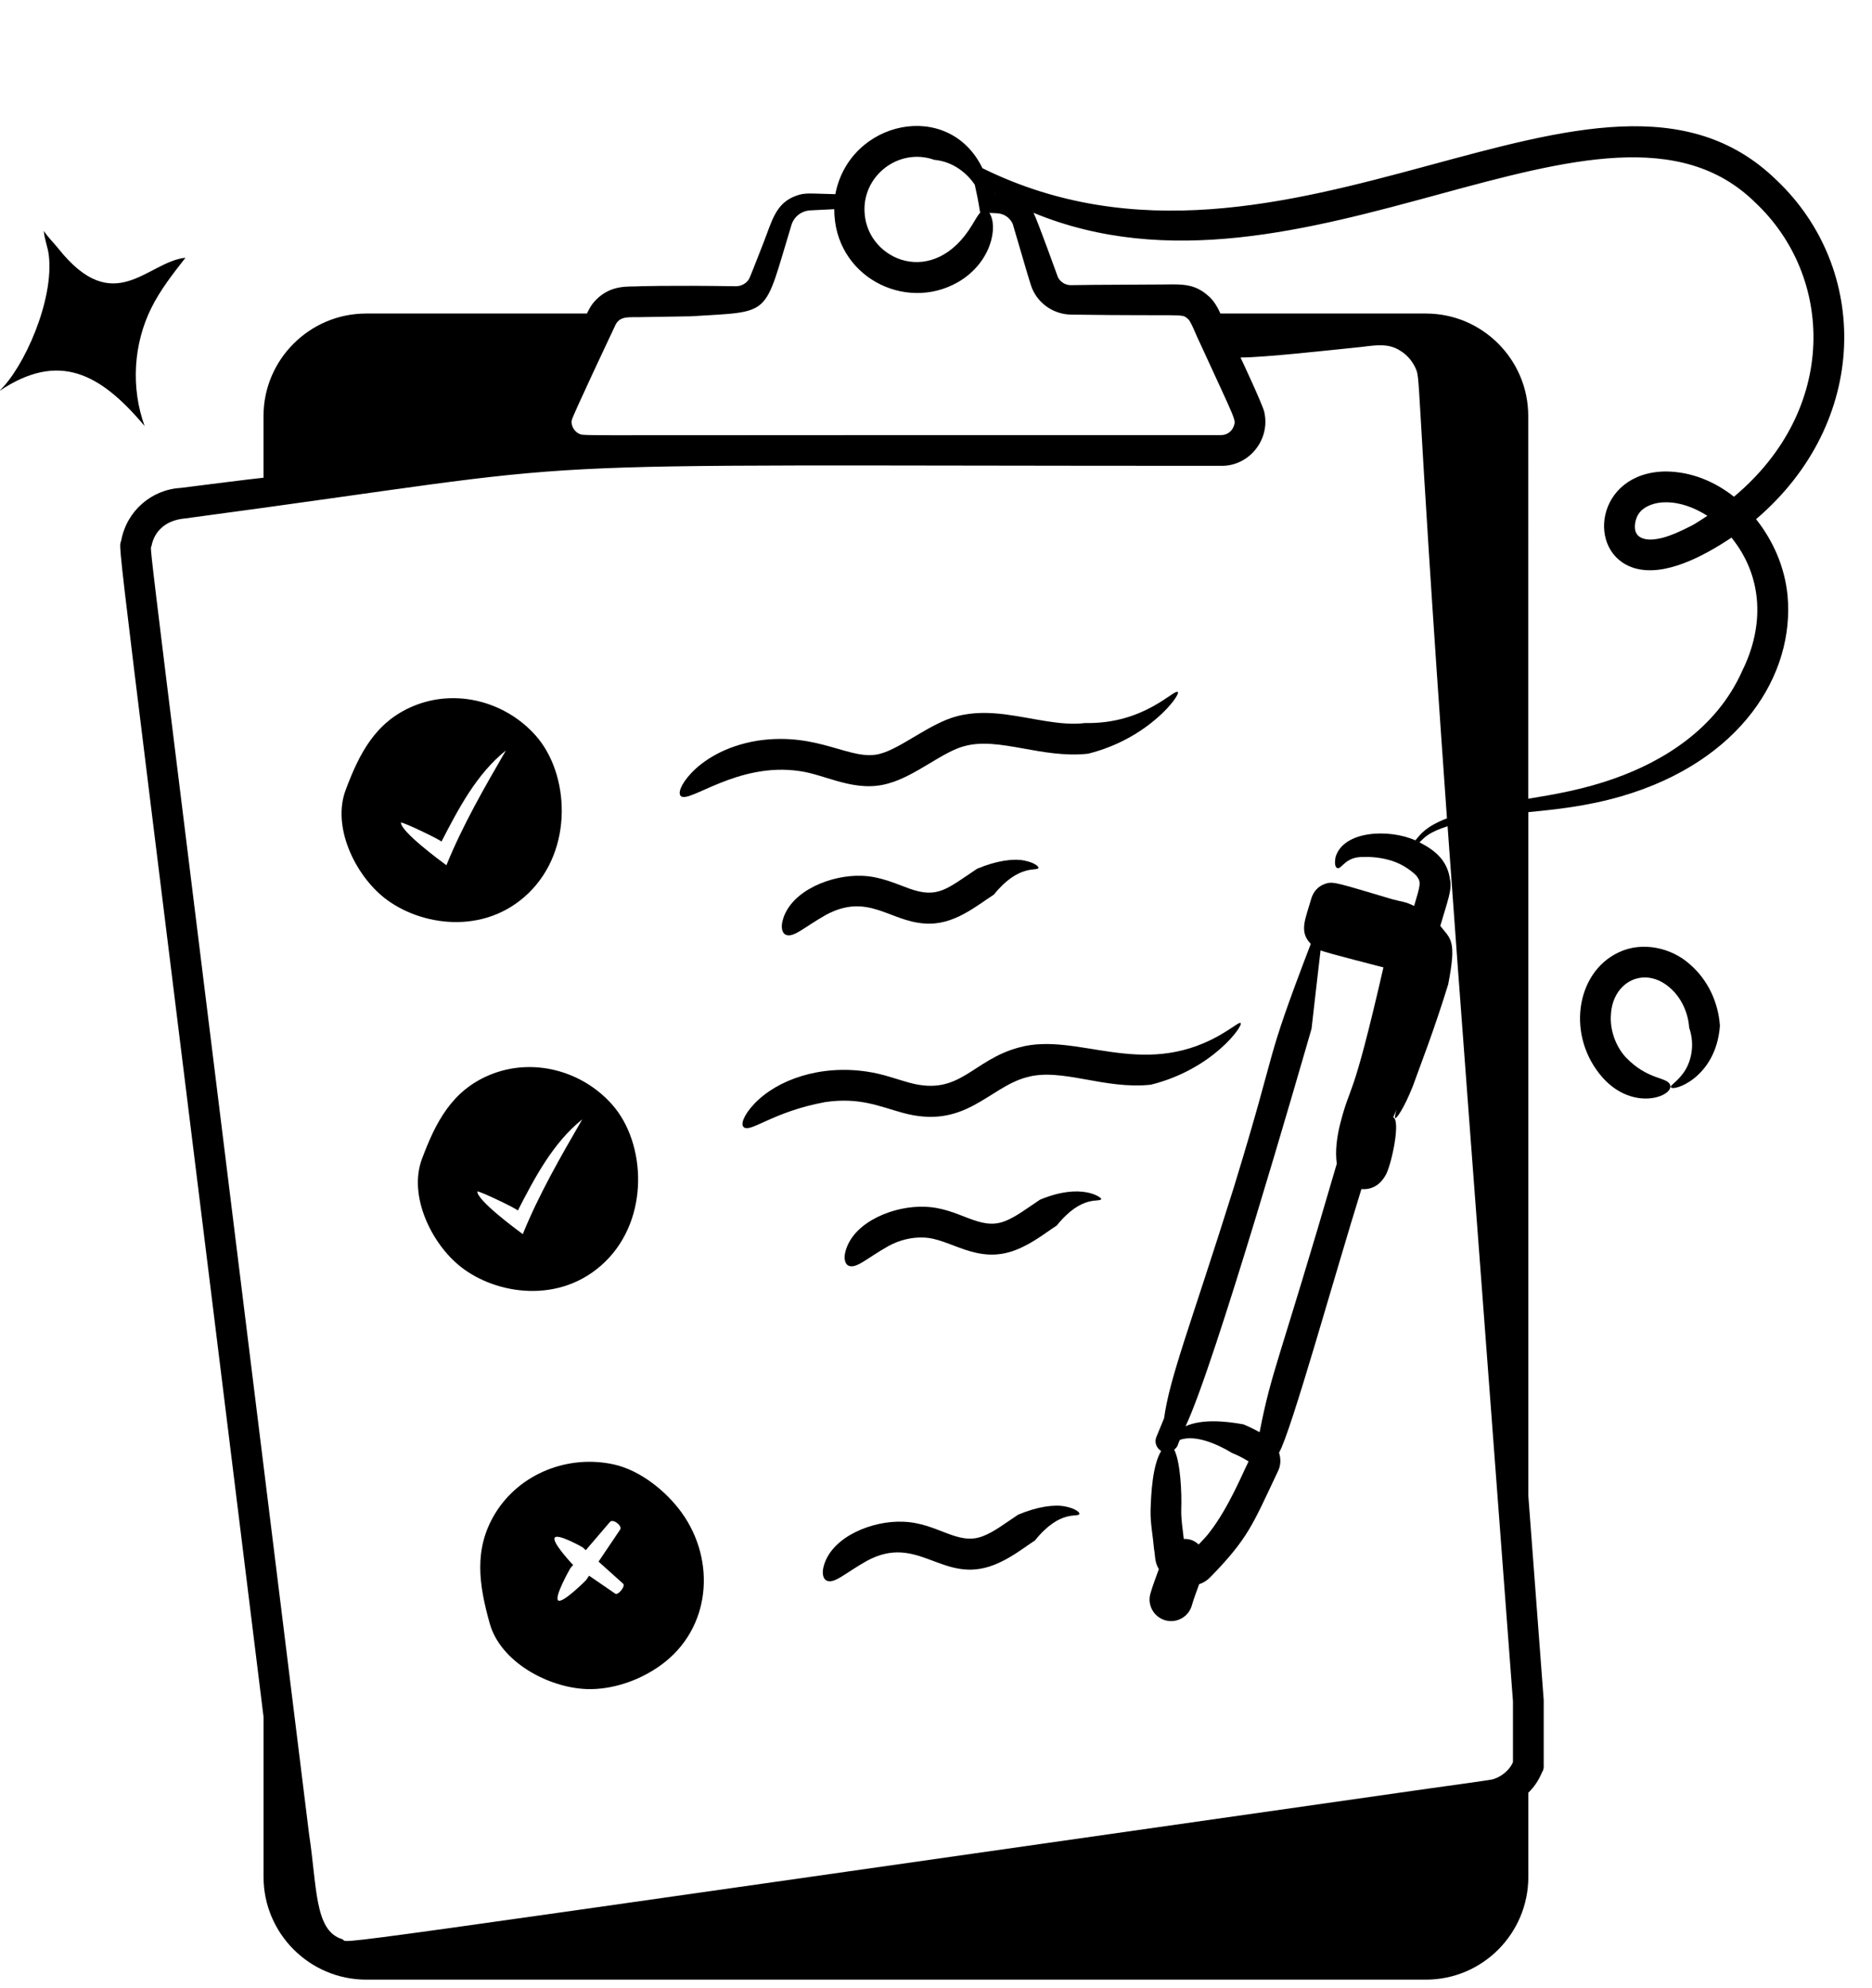 <?xml version="1.0" encoding="UTF-8"?>
<!DOCTYPE svg PUBLIC '-//W3C//DTD SVG 1.0//EN'
          'http://www.w3.org/TR/2001/REC-SVG-20010904/DTD/svg10.dtd'>
<svg height="69" preserveAspectRatio="xMidYMid meet" version="1.0" viewBox="5.4 1.1 65.2 68.7" width="65" xmlns="http://www.w3.org/2000/svg" xmlns:xlink="http://www.w3.org/1999/xlink" zoomAndPan="magnify"
><g id="change1_1"
  ><path d="M11.86,9.818c-1.334,0.137-2.477,2.126-4.423-0.314 c-0.172-0.216-0.361-0.391-0.511-0.621C6.945,9.165,7.064,9.439,7.099,9.723 c0.193,1.573-0.874,3.944-1.73,4.74c2.085-1.403,3.53-0.614,5.068,1.214 c-0.483-1.331-0.393-2.859,0.241-4.125C10.992,10.925,11.428,10.369,11.86,9.818z"
    /><path d="M61.774,34.004c-1.505,0.708-1.824,2.933-0.553,4.362 c1.075,1.199,2.493,0.637,2.347,0.25c-0.102-0.285-0.782-0.156-1.552-0.969 c-0.351-0.389-0.549-0.952-0.509-1.477c0.058-1.153,1.169-1.702,2.042-0.945 c0.397,0.331,0.649,0.869,0.683,1.4c0.231,0.663,0.03,1.268-0.205,1.58 c-0.238,0.327-0.46,0.427-0.434,0.486c0.04,0.178,1.572-0.293,1.71-2.129 c-0.055-0.818-0.418-1.61-1.061-2.156 C63.626,33.855,62.613,33.602,61.774,34.004z"
    /><path d="M22.644,53.542c-0.759,1.247-0.558,2.494-0.189,3.821 c0.375,1.351,2.046,2.24,3.374,2.289c0.865,0.032,1.828-0.282,2.59-0.834 c1.752-1.269,1.925-3.641,0.724-5.307c-0.537-0.746-1.443-1.476-2.361-1.679 C25.196,51.481,23.497,52.142,22.644,53.542z M27.002,54.095l-0.755,1.12 l0.851,0.764c0.105,0.082-0.173,0.428-0.273,0.349l-0.908-0.623l-0.1,0.149 c-0.012,0.016-0.824,0.828-0.975,0.713c-0.151-0.115,0.415-1.114,0.428-1.13 l0.095-0.111l-0.035-0.024c-0.13-0.147-0.695-0.762-0.611-0.917 c0.088-0.169,0.959,0.321,0.976,0.334l0.108,0.097l0.847-0.989 c0.012-0.016,0.093-0.07,0.244,0.045C27.044,53.986,27.014,54.078,27.002,54.095 z"
    /><path d="M22.453,38.271c-1.322,0.551-1.881,1.655-2.356,2.921 c-0.482,1.287,0.33,2.957,1.355,3.762c1.237,0.971,3.475,1.315,5.013-0.168 c1.577-1.522,1.43-4.156,0.257-5.482C25.666,38.11,23.938,37.653,22.453,38.271 z M25.68,39.816c-0.752,1.3-1.507,2.605-2.072,3.997 c-0.231-0.17-1.592-1.175-1.584-1.488c0.141,0.006,1.429,0.632,1.411,0.667 C24.033,41.831,24.661,40.634,25.68,39.816z"
    /><path d="M18.793,32.11c1.229,0.966,3.473,1.32,5.013-0.168 c1.581-1.527,1.425-4.161,0.257-5.482c-1.055-1.194-2.784-1.651-4.268-1.032 c-1.322,0.551-1.882,1.655-2.356,2.921C16.956,29.635,17.768,31.305,18.793,32.11 z M20.775,30.148c0.599-1.161,1.226-2.358,2.245-3.176 c-0.752,1.3-1.507,2.605-2.072,3.997c-0.229-0.168-1.592-1.173-1.584-1.488 C19.505,29.487,20.793,30.113,20.775,30.148z"
    /><path d="M33.25,27.691c0.921,0.125,1.946,0.77,3.103,0.427 c0.947-0.263,1.873-1.1,2.637-1.296c1.203-0.333,2.694,0.441,4.306,0.264 c2.117-0.523,3.229-2.052,3.127-2.147c-0.125-0.124-1.159,1.122-3.229,1.079 c-0.865,0.105-1.762-0.169-2.811-0.305c-0.52-0.062-1.095-0.083-1.667,0.072 c-0.923,0.244-1.926,1.105-2.642,1.297c-1.027,0.301-2.142-0.773-4.294-0.449 c-1.151,0.188-1.903,0.705-2.292,1.115c-0.396,0.418-0.471,0.721-0.379,0.808 C29.385,28.846,31.082,27.365,33.25,27.691z"
    /><path d="M34.161,32.701c1.461-0.792,2.219,0.219,3.441,0.296 c1.008,0.081,1.806-0.616,2.414-1.006c0.873-1.082,1.511-0.803,1.551-0.927 c0.019-0.04-0.12-0.187-0.501-0.26c-0.38-0.075-0.967,0.008-1.632,0.286 c-1.055,0.699-1.366,1.05-2.369,0.69c-0.434-0.156-1.004-0.424-1.647-0.443 c-1.043-0.042-2.422,0.498-2.738,1.482c-0.105,0.314-0.032,0.513,0.081,0.568 C33.032,33.51,33.389,33.137,34.161,32.701z"
    /><path d="M40.904,37.31c-1.659,0.438-2.053,1.71-3.818,1.234 c-0.437-0.117-0.928-0.309-1.485-0.389c-1.635-0.247-3.13,0.28-3.927,1.117 c-0.396,0.418-0.47,0.722-0.379,0.808c0.223,0.233,0.991-0.521,2.835-0.863 c1.196-0.179,1.892,0.147,2.674,0.362c2.213,0.628,3.025-0.887,4.373-1.233 c1.204-0.333,2.692,0.441,4.306,0.264c2.138-0.528,3.227-2.053,3.127-2.147 c-0.044-0.044-0.269,0.164-0.779,0.453C45.125,38.418,42.918,36.762,40.904,37.31z"
    /><path d="M41.622,42.614c-0.464,0.307-0.848,0.606-1.227,0.748 c-0.888,0.35-1.577-0.466-2.789-0.502c-1.046-0.042-2.422,0.499-2.738,1.482 c-0.105,0.314-0.033,0.513,0.081,0.568c0.271,0.123,0.627-0.25,1.401-0.686 c0.373-0.202,0.8-0.31,1.212-0.292c0.931,0.019,1.855,0.961,3.215,0.433 c0.594-0.232,1.027-0.593,1.427-0.85c0.897-1.112,1.504-0.783,1.552-0.927 C43.775,42.548,43.081,42.003,41.622,42.614z"
    /><path d="M42.494,53.293c-0.38-0.075-0.967,0.008-1.632,0.287 c-0.464,0.307-0.848,0.606-1.227,0.748c-0.888,0.35-1.577-0.466-2.789-0.502 c-1.046-0.042-2.423,0.499-2.738,1.482c-0.105,0.314-0.033,0.513,0.081,0.568 c0.271,0.123,0.628-0.25,1.401-0.686c1.804-0.978,2.63,0.838,4.427,0.141 c0.594-0.232,1.027-0.593,1.427-0.85c0.896-1.112,1.504-0.783,1.551-0.927 C43.015,53.514,42.876,53.367,42.494,53.293z"
    /><path d="M39.621,6.702c-0.003-0.004-0.006-0.007-0.009-0.012 c-1.17-2.405-4.627-1.658-5.118,0.914c-0.86-0.016-1.048-0.063-1.361,0.054 c-0.719,0.254-0.847,0.887-1.127,1.601c-0.016,0.042-0.486,1.249-0.511,1.287 c-0.081,0.145-0.246,0.259-0.452,0.264c-2.429-0.036-3.425,0.003-3.401,0.003 c-0.335,0.021-0.948-0.071-1.48,0.467c-0.2,0.201-0.26,0.375-0.321,0.48 h-7.688c-1.969,0-3.575,1.606-3.575,3.565v2.152 c-0.456,0.046-2.163,0.263-2.883,0.355c-1.007,0.055-1.877,0.791-2.072,1.826 c-0.097,0.453-0.359-2.102,4.956,40.965v5.571c0,1.969,1.606,3.575,3.575,3.575 h36.911c1.969,0,3.565-1.606,3.565-3.575V63.261 c0.198-0.197,0.345-0.398,0.489-0.734c0.074-0.103,0.038-0.27,0.047-0.353 c0-0.101,0-0.677,0-0.577v-1.558l-0.536-7.121V29.121 c0.94-0.093,2.022-0.201,3.235-0.551c4.168-1.212,6.055-4.246,5.792-7.006 c-0.097-0.97-0.492-1.884-1.095-2.644c3.962-3.377,3.974-8.723,0.708-11.809 C61.107,1.108,50.241,11.932,39.621,6.702z M40.067,7.587 c-0.004,0-0.008,0.002-0.012,0.002c-0.002-0.005-0.004-0.008-0.006-0.012 C40.056,7.58,40.061,7.584,40.067,7.587z M37.938,6.408 c0.685,0.064,1.155,0.49,1.412,0.864c0.069,0.318,0.113,0.502,0.186,0.967 c0.003,0,0.006,0,0.009,0c-0.081,0.09-0.166,0.233-0.277,0.421 c-1.342,2.248-3.622,1.245-3.751-0.359C35.393,6.989,36.687,5.967,37.938,6.408z M27.665,11.886c0.103-0.002,1.902-0.031,1.788-0.029 c2.878-0.183,2.52,0.068,3.515-3.188c0.087-0.275,0.338-0.491,0.678-0.502 c0.841-0.039,0.766-0.04,0.811-0.041c-0.009,2.323,2.446,3.601,4.303,2.545 c1.175-0.678,1.412-1.943,1.099-2.414c0.311,0.015,0.342,0.005,0.487,0.062 c0.14,0.06,0.263,0.176,0.328,0.326c0.529,1.795,0.614,2.11,0.688,2.276 c0.243,0.538,0.778,0.871,1.35,0.877c4.014,0.055,3.839-0.047,4.052,0.143 c0.101,0.047,0.27,0.524,0.438,0.863c1.287,2.805,1.25,2.643,1.165,2.888 c-0.068,0.179-0.237,0.298-0.427,0.3c-16.329,0.001-10.697,0.001-11.916,0.001 c-11.066,0-10.26,0.03-10.466-0.054c-0.163-0.081-0.273-0.279-0.248-0.454 c0.005-0.112,1.462-3.191,1.415-3.091l0.117-0.25 C27.002,11.836,27.322,11.896,27.665,11.886z M10.677,19.852 c0.096-0.498,0.475-0.897,1.174-0.958c15.906-2.127,9.064-1.829,36.107-1.831 c0.949,0.002,1.701-0.915,1.473-1.887c-0.084-0.307-0.777-1.785-0.825-1.885 c0.832-0.001,3.011-0.245,4.218-0.368c0.529-0.066,0.958-0.132,1.367,0.146 c0.2,0.122,0.364,0.309,0.478,0.526c0.244,0.514-0.026-0.48,1.127,15.74 c-0.724,0.285-0.903,0.528-1.098,0.768c-0.924-0.411-2.502-0.341-2.781,0.578 c-0.05,0.254,0,0.371,0.06,0.386c0.161,0.052,0.268-0.412,0.936-0.385 c0.32-0.014,0.823,0.041,1.243,0.244c0.302,0.148,0.556,0.371,0.594,0.434 c0.145,0.197,0.129,0.273-0.099,1.026c-0.329-0.161-0.387-0.131-0.745-0.229 c-1.895-0.559-2.073-0.64-2.341-0.544c-0.243,0.079-0.412,0.254-0.493,0.513 c-0.2,0.709-0.443,1.151-0.019,1.58c-1.709,4.47-1.043,3.143-2.682,8.486 c-1.518,4.837-2.223,6.568-2.428,8.033l-0.268,0.65 c-0.076,0.185,0.001,0.388,0.167,0.488c-0.302,0.502-0.351,1.474-0.369,2.067 c-0.01,0.448,0.082,0.892,0.12,1.338c0.047,0.261,0.017,0.455,0.168,0.709 c-0.101,0.284-0.212,0.563-0.294,0.853c-0.114,0.398,0.118,0.813,0.516,0.927 c0.402,0.114,0.814-0.12,0.927-0.516c0.072-0.252,0.168-0.495,0.256-0.742 c0.142-0.042,0.275-0.127,0.386-0.241c1.34-1.371,1.482-1.847,2.362-3.699 c0.102-0.21,0.097-0.432,0.034-0.637c0.421-0.727,1.933-6.175,2.87-9.182 c0.01,0.001,0.018,0.006,0.028,0.007c0.411,0.016,0.671-0.215,0.833-0.522 c0.204-0.413,0.506-1.872,0.245-1.982c0-0,0-0,0-0 c0.027-0.065,0.056-0.13,0.086-0.194c0.012-0.025,0.018-0.052,0.029-0.077 c-0.048,0.189-0.071,0.291-0.041,0.301c0.036,0.022,0.293-0.316,0.608-1.108 c0.289-0.804,0.725-1.903,1.233-3.548c0.3-1.541,0.091-1.573-0.276-2.036 c0.266-0.9,0.414-1.263,0.34-1.615c-0.089-0.645-0.486-0.999-1.064-1.295 c0.193-0.186,0.328-0.351,0.979-0.56c0.48,6.741,0.779,10.514,2.277,30.47 c0,0.134,0,2.218,0,2.115c-0.1,0.251-0.396,0.526-0.741,0.607 c-0.109,0.025-2.131,0.304-2.231,0.318c-40.765,5.814-37.406,5.374-37.812,5.236 c-0.963-0.293-0.866-1.823-1.146-3.649C10.3,17.203,10.624,20.128,10.677,19.852z M47.149,54.619c-0.146-0.131-0.297-0.201-0.519-0.193 c-0.038-0.345-0.098-0.689-0.088-1.036c0.021-0.559-0.026-1.649-0.246-2.072 c0.151-0.13,0.102-0.15,0.199-0.342c0.541-0.194,1.319,0.154,1.808,0.452 c0.326,0.133,0.485,0.241,0.585,0.297c-0.212,0.417-0.682,1.586-1.347,2.451 C47.426,54.334,47.284,54.474,47.149,54.619z M49.27,50.711 c-0.185-0.104-0.367-0.195-0.561-0.275c-0.619-0.114-1.447-0.194-2.018,0.066 c1.012-2.112,4.023-12.577,4.389-13.842c0.133-1.197,0.243-2.096,0.314-2.725 c0.185,0.08,2.29,0.616,2.19,0.59c-1.125,4.904-1.121,3.926-1.517,5.487 c-0.102,0.42-0.172,0.919-0.107,1.346C49.911,48.393,49.698,48.52,49.27,50.711 z M65.793,18.138c-0.662-0.522-1.476-0.874-2.381-0.879 c-2.455,0.025-2.784,2.862-1.08,3.367c1.048,0.308,2.404-0.416,3.374-1.064 c1.111,1.377,1.14,3.087,0.38,4.626c-0.906,2.052-2.8,3.17-4.425,3.748 c-1.095,0.394-2.117,0.567-3.034,0.718V15.325c0-1.959-1.596-3.565-3.565-3.565 h-7.157c-0.068-0.158-0.22-0.455-0.428-0.62 c-0.459-0.413-0.901-0.401-1.486-0.392c-3.027,0.017-2.552,0.013-3.28,0.024 c-0.192,0.005-0.371-0.096-0.463-0.272c-0.002-0.003-0.727-2.016-0.848-2.238 c-0.003-0.005-0.008-0.007-0.011-0.012c9.365,3.88,19.939-5.47,25.139-0.36 C69.277,10.465,69.433,15.096,65.793,18.138z M64.866,18.803 c-0.185,0.115-0.361,0.246-0.554,0.346c-0.407,0.203-0.827,0.404-1.195,0.459 c-0.386,0.07-0.637-0.031-0.72-0.192c-0.107-0.162-0.059-0.542,0.126-0.748 c0.167-0.203,0.522-0.34,0.897-0.336C63.914,18.33,64.417,18.516,64.866,18.803z"
  /></g
></svg
>
